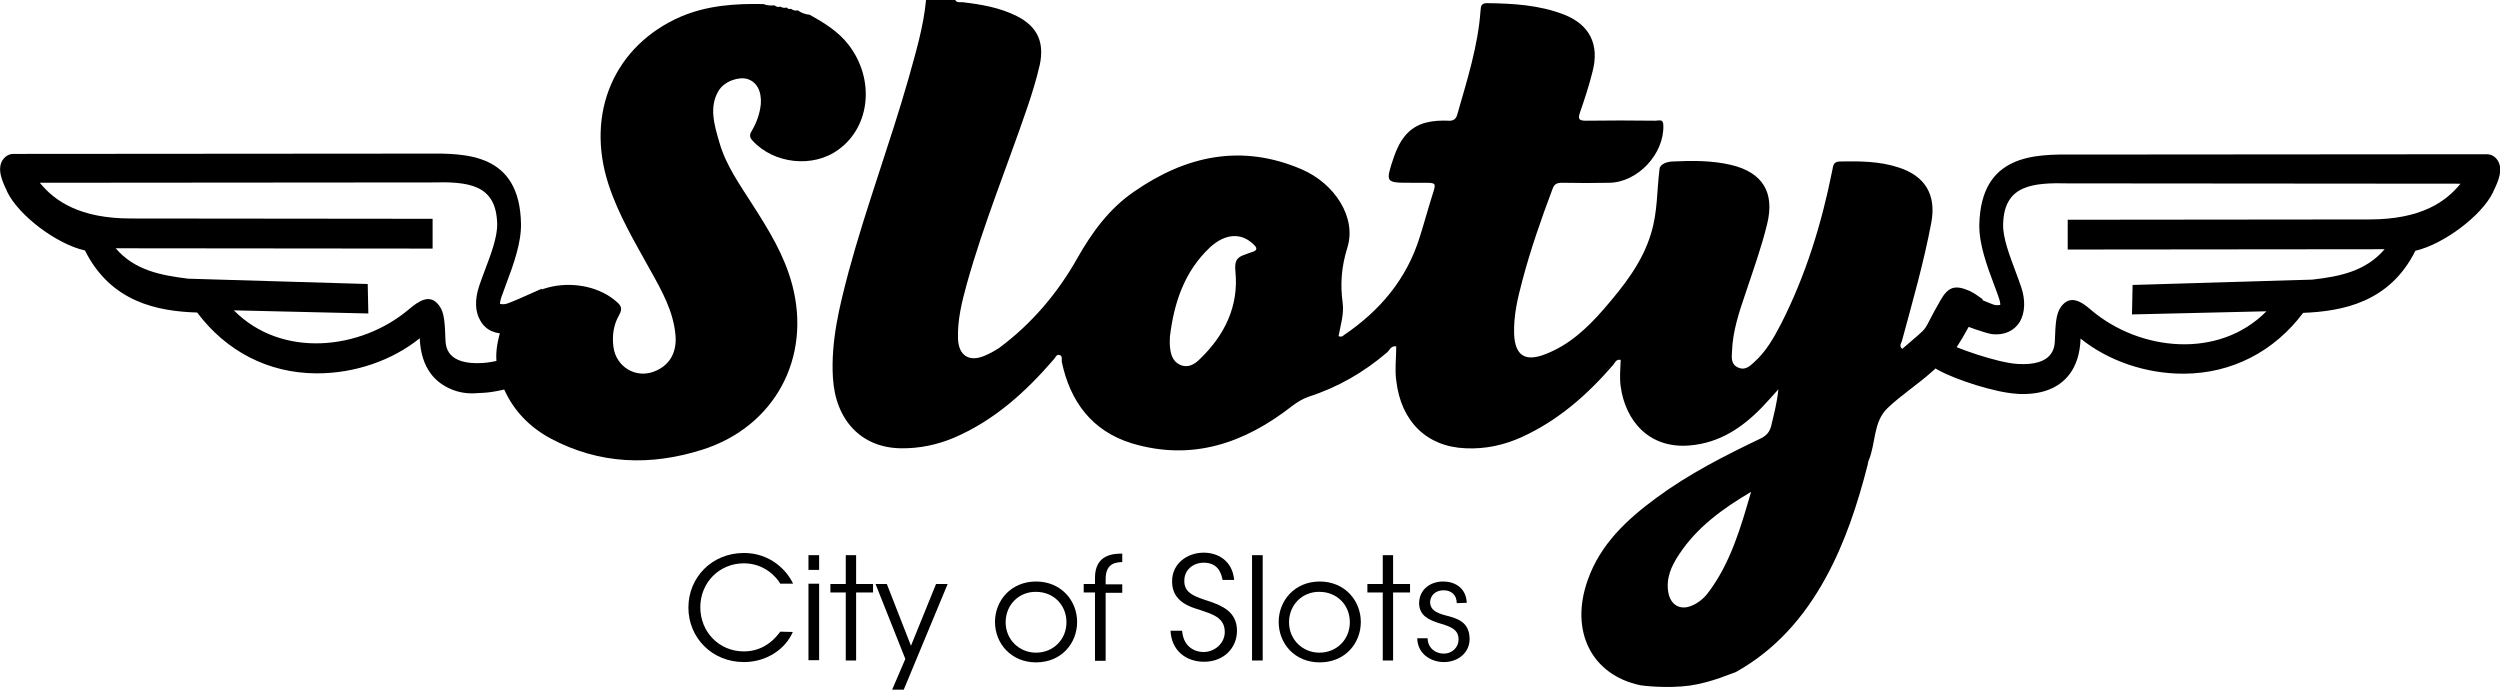 <?xml version="1.0" encoding="utf-8"?>
<!-- Generator: Adobe Illustrator 24.1.2, SVG Export Plug-In . SVG Version: 6.00 Build 0)  -->
<svg version="1.1" id="Layer_1" xmlns="http://www.w3.org/2000/svg" xmlns:xlink="http://www.w3.org/1999/xlink" x="0px" y="0px"
	 viewBox="0 0 797.5 220" style="enable-background:new 0 0 797.5 220;" xml:space="preserve">
<g>
	<path d="M252.9,201.6c-2.2,5.2-8.1,9.6-15.6,9.6c-10.1,0-17.7-7.7-17.7-17.4c0-9.6,7.5-17.4,17.7-17.4c8.4,0,13.7,5.5,15.7,9.8
		h-4.1c-1.1-2-5-6.5-11.6-6.5c-7.9,0-13.9,6.2-13.9,14c0,7.9,6,14.1,13.9,14.1c7.1,0,10.7-5.1,11.6-6.3L252.9,201.6L252.9,201.6z"/>
	<path d="M257.9,177.1h3.4v4.7h-3.4V177.1z M257.9,186.2h3.4v24.4h-3.4V186.2z"/>
	<path d="M269.8,189h-4.9v-2.7h4.9v-9.2h3.3v9.2h5.4v2.7h-5.4v21.7h-3.3V189z"/>
	<path d="M288.8,210.2l-9.5-23.9h3.6l7.7,19.7l8-19.7h3.7l-14,33.7h-3.7L288.8,210.2z"/>
	<path d="M317.4,198.4c0-6.8,5.1-12.9,13.1-12.9s13.1,6.1,13.1,12.9c0,6.9-5.1,12.9-13.1,12.9C322.6,211.3,317.4,205.3,317.4,198.4
		L317.4,198.4z M320.8,198.5c0,5.5,4.3,9.7,9.7,9.7c5.5,0,9.7-4.2,9.7-9.7c0-5.6-4.2-9.7-9.7-9.7
		C325.1,188.7,320.8,192.9,320.8,198.5L320.8,198.5z"/>
	<path d="M349.3,189h-3.6v-2.7h3.6v-2c0-7.5,6-7.7,8.7-7.7v2.7c-1.7,0.1-5.3,0.1-5.3,5.4v1.7h5.3v2.7h-5.3v21.7h-3.4V189z"/>
	<path d="M377.1,201.3c0.5,5.6,4.7,6.7,6.8,6.7c3.5,0,6.8-2.7,6.8-6.4c0-4.7-4.1-5.7-8.1-7.1c-2.7-0.8-8.7-2.5-8.7-8.9
		c-0.1-5.9,4.9-9.3,10.1-9.3c4.2,0,9.1,2.3,9.7,8.7H390c-0.4-2.2-1.5-5.5-6-5.5c-3.4,0-6.2,2.3-6.2,5.7c-0.1,4.1,3.3,5.1,8.5,6.8
		c3.2,1.2,8.3,3,8.3,9.2c0,5.5-4.2,9.9-10.5,9.9c-5.7,0-10.4-3.5-10.7-9.9h3.7V201.3z"/>
	<path d="M399.4,177.1h3.4v33.6h-3.4V177.1z"/>
	<path d="M407.9,198.4c0-6.8,5.1-12.9,13.1-12.9s13.1,6.1,13.1,12.9c0,6.9-5.1,12.9-13.1,12.9S407.9,205.3,407.9,198.4L407.9,198.4z
		 M411.2,198.5c0,5.5,4.3,9.7,9.7,9.7c5.5,0,9.7-4.2,9.7-9.7c0-5.6-4.2-9.7-9.7-9.7C415.5,188.7,411.2,192.9,411.2,198.5
		L411.2,198.5z"/>
	<path d="M441.1,189h-4.9v-2.7h4.9v-9.2h3.3v9.2h5.4v2.7h-5.4v21.7h-3.3V189z"/>
	<path d="M464.7,192.4c0-2.6-1.7-4.1-4.2-4.1c-2.7,0-4.3,1.8-4.3,3.9c0.1,2.3,1.9,3.3,4.9,4.1c3.5,0.9,7.5,1.9,7.7,7.2
		c0.2,4.5-3.5,7.7-8.2,7.7c-4,0-8.4-2.5-8.5-7.6h3.3c0.1,3.3,2.7,4.9,5.1,4.9c2.9,0,4.8-2.1,4.8-4.6c-0.1-2.8-1.9-3.9-6.2-5.1
		c-3.5-1.1-6.3-2.5-6.4-6.3c0-4.4,3.5-7,7.7-7c3.5,0,7.3,1.9,7.5,6.8L464.7,192.4L464.7,192.4z"/>
	<path d="M681.8,92.7l55.9-1.7c9.8-1.2,19.6-3,26.3-13.3l-102.9,0.1v-5.9l94.8-0.1c18.6,0,27-7,32.4-15l-124.9-0.1
		c-9.9,0-25.4-2.3-25.7,14.9c-0.1,6,3.6,14,5.8,20.4c2.8,8.1-1.1,13.5-7.8,12.7c-1.8-0.2-8.2-2.5-11.1-3.8v-6.1
		c2.4,1.1,10.6,3.9,11.6,4.1c3.2,0.4,4.1-0.9,2.8-4.5c-2.4-7-6.4-15.6-6.2-22.8c0.4-22.1,18-20.6,31.1-20.6l129.4,0
		c0.9,0,1.6,0.4,2.1,1c1.7,2.1-0.3,6-1.4,8.3c-3.5,7.2-15.5,16.3-24.5,18c-7.3,15.5-20.8,19.2-35.5,19.6
		c-20.2,27.6-55.3,22-71.9,6.4c0.4,5.4,0,14.4-8.8,18c-2.9,1.2-6.4,1.6-10,1.4c-7.2-0.4-19.6-4.8-24.3-7.3v-6.1
		c4.4,2.4,17.8,7.2,24.5,7.6c5.6,0.3,13.1-0.6,13.4-9.1c0.2-5,0.3-8,1.6-9.8c1.8-2.4,4-1.8,7.8,1.5c20.5,17.3,47.7,13.2,60.4-3.1
		l-45.2,1.1L681.8,92.7z"/>
	<path d="M645.2,125.7c-0.6,0-1.3,0-2-0.1c-6.8-0.4-19.4-4.5-24.8-7.5l-0.9-0.5v-10l2.1,1.1c4.2,2.3,17.5,7,24,7.4
		c11.5,0.7,11.8-5.4,11.9-7.4c0.2-5.2,0.3-8.6,2-10.9c3-4,6.6-1.5,9.7,1.2c15.4,13,40.6,15.7,55.8,0.3l-42.9,1l0.2-9.4l57.3-1.7
		c8.7-1,17-2.6,23.1-9.7l-101.1,0.1v-9.5l96.2-0.1c16.5,0,24.4-5.6,29.1-11.4l-121.6-0.1c-1,0-2.1,0-3.2,0
		c-11.8-0.3-20.9,0.5-21.1,13.2c-0.1,4.2,2.1,9.9,4,15c0.6,1.6,1.2,3.2,1.7,4.7c1.5,4.3,1.3,8.4-0.4,11.3c-1.8,2.9-5,4.3-8.8,3.9
		c-2.1-0.3-8.6-2.6-11.4-3.9l-0.9-0.4l1.6-9.9l2,0.9c2.4,1.1,8.6,3.8,9.6,4c1.2,0.1,1.6,0,1.7-0.1c0-0.2,0-0.7-0.4-2
		c-0.5-1.4-1-2.9-1.6-4.4c-2.3-6.1-4.8-13-4.7-19.1c0.5-22.6,17.7-22.5,30.2-22.4c0.8,0,1.5,0,2.3,0l129.4-0.1
		c1.3,0,2.4,0.6,3.2,1.6c2.4,3.1,0.2,7.5-1.1,10.2l-0.1,0.3c-3.7,7.6-15.8,16.6-24.8,18.7c-8.2,16.5-23.3,19.3-35.8,19.8
		c-9.3,12.4-22.8,19.3-37.9,19.4c-0.1,0-0.3,0-0.4,0c-11.9,0-23.9-4.1-32.7-11.2c-0.3,10-5.4,14.4-9.9,16.2
		C651.4,125.2,648.5,125.7,645.2,125.7z M620.5,115.4c5,2.5,16.8,6.3,22.9,6.7c3.7,0.2,6.9-0.2,9.5-1.3c5.9-2.4,8.4-7.7,7.8-16.2
		l-0.3-4l2.6,2.5c8.4,7.9,21.3,12.7,33.7,12.6c14.6-0.1,27.4-6.8,36.2-18.8l0.4-0.6h0.6c22.8-0.7,30.3-10.4,34.3-18.7l0.3-0.7
		l0.7-0.1c8.2-1.6,20-10.2,23.4-17.1l0.1-0.3c0.8-1.6,2.4-4.8,1.5-5.9c-0.2-0.2-0.5-0.5-1.1-0.5l-129.4-0.1c-0.8,0-1.5,0-2.3,0
		c-12.6-0.1-26.9-0.2-27.3,18.9c-0.1,5.3,2.3,11.8,4.5,17.6c0.6,1.6,1.1,3.1,1.6,4.5c0.5,1.5,1.1,3.8,0.1,5.5s-3,1.7-4.4,1.5
		c-1-0.1-6.6-2.1-9.9-3.4v2.4c3.1,1.3,8.2,3.1,9.8,3.3c2.8,0.4,5-0.5,6.2-2.4c1.1-1.9,1.2-4.6,0.1-7.8c-0.5-1.5-1.1-3-1.7-4.6
		c-2.1-5.7-4.4-11.5-4.3-16.6c0.3-17.2,14.6-16.9,24.1-16.7c1.1,0,2.1,0,3.1,0l128,0.1l-2,2.9c-4.9,7.3-13.1,15.6-33.5,15.6
		l-93.3,0.1v2.3L767,76l-1.9,2.9c-6.9,10.7-16.8,12.7-27.3,13.9h-0.1l-54.6,1.7l-0.1,2.3l47.2-1.2l-2.4,3.1
		c-6.6,8.4-16.9,13.7-28.3,14.7c-12.1,1-24.2-3-34-11.4c-4.1-3.5-5.1-2.9-5.9-1.7c-0.9,1.2-1.1,4-1.3,8.7
		c-0.4,9.6-8.3,11.2-14.9,10.8c-6.2-0.4-18.5-4.6-23-6.7v2.3H620.5z"/>
	<path d="M115.9,92.7L60,91c-9.8-1.2-19.6-3-26.3-13.3l102.9,0.1v-5.9l-94.8-0.1c-18.6,0-27-7-32.4-15l124.9-0.1
		c9.9,0,25.4-2.3,25.7,14.9c0.1,6-3.6,14-5.8,20.4c-2.8,8.1,1.1,13.5,7.8,12.7c1.8-0.2,8.2-2.5,11.1-3.8v-6.1
		c-2.4,1.1-10.6,3.9-11.6,4.1c-3.2,0.4-4.1-0.9-2.8-4.5c2.4-7,6.4-15.6,6.2-22.8c-0.4-22.1-18-20.6-31.1-20.6L4.4,51
		c-0.9,0-1.6,0.4-2.1,1c-1.7,2.1,0.3,6,1.4,8.3c3.5,7.2,15.5,16.3,24.5,18C35.5,93.8,49,97.5,63.7,97.9c20.2,27.6,55.3,22,71.9,6.4
		c-0.4,5.4,0,14.4,8.8,18c2.9,1.2,6.4,1.6,10,1.4c7.2-0.4,19.6-4.8,24.3-7.3v-6.1c-4.4,2.4-17.8,7.2-24.5,7.6
		c-5.6,0.3-13.1-0.6-13.4-9.1c-0.2-5-0.3-8-1.6-9.8c-1.8-2.4-4-1.8-7.8,1.5c-20.5,17.3-47.7,13.2-60.4-3.1l45.2,1.1L115.9,92.7z"/>
	<path d="M143.8,124.1c-4.5-1.9-9.5-6.2-9.9-16.2c-8.8,7.1-20.7,11.2-32.7,11.2c-0.1,0-0.3,0-0.4,0c-15.2-0.1-28.6-7-37.9-19.4
		c-12.5-0.4-27.5-3.2-35.8-19.8c-9-2-21.1-11.1-24.8-18.7l-0.1-0.3c-1.3-2.7-3.5-7.2-1.1-10.2c0.8-1,1.9-1.6,3.2-1.6L133.7,49
		c0.8,0,1.5,0,2.3,0c12.6-0.1,29.8-0.2,30.2,22.4c0.1,6.1-2.4,13-4.7,19.1c-0.6,1.6-1.1,3-1.6,4.4c-0.4,1.3-0.4,1.8-0.4,2
		c0.1,0.1,0.6,0.2,1.7,0.1c0.9-0.1,7.2-2.9,9.6-4l2-0.9l1.6,9.9l-0.9,0.4c-2.8,1.3-9.3,3.6-11.4,3.9c-3.8,0.5-7.1-0.9-8.8-3.9
		c-1.8-2.9-1.9-6.9-0.4-11.3c0.5-1.5,1.1-3.1,1.7-4.7c1.9-5,4.1-10.7,4-15c-0.3-12.7-9.3-13.5-21.1-13.2c-1.1,0-2.2,0-3.2,0
		L12.7,58.3c4.7,5.8,12.7,11.4,29.1,11.4l96.2,0.1v9.5L36.9,79.2c6.1,7.1,14.4,8.6,23.1,9.7l57.3,1.7l0.2,9.4l-42.9-1
		c15.2,15.4,40.4,12.7,55.8-0.3c3.2-2.7,6.8-5.2,9.7-1.2c1.7,2.2,1.8,5.7,2,10.9c0.1,2,0.3,8.1,11.9,7.4c6.5-0.4,19.8-5.1,24-7.4
		l2.1-1.1v10l-0.9,0.5c-5.4,2.9-18,7.1-24.8,7.5c-0.7,0-1.3,0.1-2,0.1C149.2,125.7,146.3,125.2,143.8,124.1z M177.2,113
		c-4.5,2.1-16.8,6.3-23,6.7c-6.6,0.4-14.5-1.2-14.9-10.8c-0.2-4.7-0.3-7.4-1.3-8.7c-0.8-1.1-1.8-1.7-5.9,1.7
		c-9.8,8.3-21.9,12.4-34,11.4c-11.4-0.9-21.7-6.3-28.3-14.7l-2.4-3.1l47.2,1.2l-0.1-2.3l-54.6-1.7h-0.1
		c-10.4-1.3-20.4-3.3-27.3-13.9l-1.9-2.9L135.1,76v-2.3l-93.3-0.1c-20.4,0-28.7-8.4-33.5-15.6l-2-2.9l128-0.1c1,0,2,0,3.1,0
		c9.5-0.2,23.7-0.5,24.1,16.7c0.1,5.1-2.1,10.9-4.3,16.6c-0.6,1.6-1.2,3.1-1.7,4.6c-1.1,3.1-1.1,5.9,0.1,7.8
		c1.2,1.9,3.4,2.8,6.2,2.4c1.5-0.2,6.7-2,9.8-3.3v-2.4c-3.3,1.3-8.9,3.2-9.9,3.4c-1.4,0.2-3.4,0.2-4.4-1.5s-0.5-3.9,0.1-5.5
		c0.5-1.5,1.1-2.9,1.6-4.5c2.1-5.7,4.6-12.3,4.5-17.6c-0.4-19.1-14.7-19-27.3-18.9c-0.8,0-1.6,0-2.3,0l-129.5,0
		c-0.6,0-0.9,0.3-1.1,0.5c-0.9,1.1,0.7,4.3,1.5,5.9l0.1,0.3c3.4,6.9,15.2,15.6,23.4,17.1l0.7,0.1l0.3,0.7c4,8.4,11.4,18,34.3,18.7
		h0.6l0.4,0.6c8.8,12,21.6,18.7,36.2,18.8c12.4,0.1,25.3-4.7,33.7-12.6l2.6-2.5l-0.3,4c-0.6,8.5,2,13.8,7.8,16.2
		c2.6,1.1,5.8,1.5,9.5,1.3c6.1-0.4,17.9-4.2,22.9-6.7V113H177.2z"/>
	<path d="M523.3,218.6c-15.7-3.3-22.6-17.4-16.8-33.6c4-11.4,12.5-19.3,21.9-26.2c10.3-7.6,21.7-13.4,33.2-18.9
		c1.9-0.9,2.9-2.1,3.4-4c0.9-3.8,1.9-7.5,2.3-11.7c-1.7,1.9-3.4,3.8-5.2,5.7c-6.4,6.6-13.6,11.4-23.1,12.2c-13,1.1-20.5-7.9-22-18.8
		c-0.4-2.8-0.1-5.7,0-8.5c-1.5-0.3-1.8,0.9-2.4,1.6c-8.2,9.5-17.5,17.7-29.1,23c-5.7,2.6-11.7,3.9-18,3.6
		c-12.4-0.5-20.6-8.6-22.1-21.6c-0.5-3.6,0-7.2,0-10.9c-1.7-0.3-2.1,1.2-2.9,1.9c-7.5,6.4-15.8,11.2-25.2,14.2
		c-1.9,0.7-3.5,1.7-5.1,2.9c-15.2,11.9-32,17.7-51.2,11.9c-12.6-3.9-19.6-13.2-22.3-26c-0.1-0.7,0.4-2-0.9-2.2
		c-0.9-0.1-1.1,0.9-1.7,1.5c-8.9,10.3-18.9,19.4-31.7,24.9c-5.4,2.3-11.2,3.5-17.1,3.4c-12.5-0.2-20.8-8.9-21.6-22.5
		c-0.7-11.7,2.1-22.8,5-33.8c5.6-20.7,13.2-40.9,19.1-61.6c2.3-8.3,4.8-16.5,5.6-25.1c3.1,0,6.2,0,9.3,0c0.6,1,1.5,0.6,2.4,0.7
		c5.9,0.7,11.8,1.7,17.2,4.4c6.6,3.3,8.9,8.3,7.4,15.5c-1.1,4.8-2.5,9.3-4.1,14c-6.4,18.7-13.9,37-19.2,56c-1.6,5.8-3,11.5-2.8,17.5
		c0.2,5.2,3.4,7.4,8.2,5.5c1.7-0.7,3.4-1.6,4.9-2.6c10.4-7.7,18.7-17.5,25-28.7c4.7-8.3,10.2-15.8,18.1-21.2
		c16.6-11.5,34.3-15.3,53.4-7.1c10.7,4.6,17.6,15.5,14.6,25c-1.9,6.1-2.3,11.6-1.5,17.6c0.5,3.6-0.7,7.2-1.3,10.6
		c0.8,0.4,1.3,0.1,1.7-0.3c11.5-7.8,20-17.8,24.2-31.3c1.4-4.4,2.6-8.9,4-13.3c1.3-4,1.3-4-2.7-4c-1.3,0-2.6,0-4,0
		c-8.3,0-8.3,0-5.6-8.1c1.8-5.2,4.5-9.6,10.3-11.1c2.4-0.6,4.8-0.7,7.2-0.6c1.5,0.1,2.4-0.5,2.8-2.1c3.1-10.9,6.6-21.7,7.4-33.2
		c0.1-1.4,0.3-2.2,2.1-2.2c8.3,0.1,16.6,0.6,24.4,3.6c8.3,3.2,11.5,9.6,9.2,18.3c-1.1,4.4-2.5,8.7-4,13c-0.7,2.1-0.3,2.6,1.9,2.6
		c7.4-0.1,14.8-0.1,22.2,0c1.1,0,2.5-0.7,2.5,1.5c0.3,9.1-8.2,18.2-17.3,18.3c-5,0.1-9.9,0.1-14.9,0c-1.7,0-2.6,0.3-3.2,2.1
		c-3.6,9.6-7,19.3-9.6,29.2c-1.5,5.6-2.8,11.1-2.6,17c0.3,6.8,3.5,8.9,9.9,6.4c7.6-2.9,13.4-8.3,18.7-14.4
		c6.3-7.3,12.3-14.8,15.1-24.2c2.1-6.8,1.8-13.6,2.7-20.6c0.2-1.6,2.7-2.3,4.4-2.3c6.2-0.3,12.4-0.3,18.4,1.1
		c10.1,2.4,14,8.8,11.5,18.9c-1.8,7.4-4.4,14.6-6.8,21.8c-2.1,6.2-4.2,12.3-4.4,18.9c-0.1,1.9-0.4,4.1,2.1,5.1
		c2.1,0.9,3.6-0.5,5-1.8c3.8-3.4,6.2-7.7,8.5-12.1c7.9-15.5,13-32,16.4-49.1c0.3-1.5,0.3-2.7,2.4-2.8c6.3-0.1,12.6-0.1,18.7,1.9
		c8.5,2.7,12.1,8.7,10.5,17.5c-2.4,12.8-6,25.3-9.4,37.9c-0.2,0.7-1,1.5,0.1,2.5c10-8.7,5.5-3.9,12.2-15.5c2.5-4.4,4.7-5,9.3-3
		c1.5,0.7,2.8,1.7,4.1,2.6c0,0.7,0,1.3,0,2c-1.1-0.1-1.1,0.9-1.5,1.5c-8.4,15.8-7.8,13.5-15,20c-4.4,3.9-9.5,7.2-13.8,11.3
		c-4.6,4.4-3.7,11.3-6,16.7c-0.2,0.4-0.2,0.9-0.3,1.3c-3.2,12.5-7.2,24.8-13.4,36.1c-6.9,12.6-16,23-28.7,30.1
		c-0.9,0.2-7.6,3.3-14.7,4.3C531.7,219.7,523.7,218.7,523.3,218.6z M373.2,107.4c0,1-0.1,2,0,3c0.2,2.5,0.8,4.9,3.3,6
		s4.6-0.2,6.3-1.9c7.9-7.6,12.4-16.9,11.3-27.9c-0.3-3.3,0.3-4.5,3.1-5.4c0.6-0.2,1.2-0.5,1.9-0.7c2.3-0.6,2-1.5,0.5-2.8
		c-3.8-3.5-8.8-3.2-13.6,1.2C377.8,86.6,374.5,96.6,373.2,107.4z M558.6,156.9c-9,5.3-17.3,11.3-23,20c-2.4,3.6-4.2,7.5-3.4,12.1
		c0.7,4,3.8,5.8,7.5,4.2c2.1-0.9,3.8-2.3,5.1-4C552.1,179.6,555.3,168.2,558.6,156.9z"/>
	<path d="M243.6,1.3c1.1,0.5,2.3,0.5,3.4,0.4c0.6,0.4,1.2,0.7,1.9,0.4c0.7,0.4,1.3,0.5,2.1,0.3c0.3,0.4,0.7,0.6,1.3,0.4
		c0.7,0.5,1.4,0.7,2.2,0.5c1.1,0.8,2.4,1.3,3.8,1.4c4.6,2.6,9.1,5.3,12.4,9.6c8.4,10.9,7,26-3.2,33.4c-8.1,6-20.7,4.6-27.5-2.9
		c-1.1-1.2-0.8-2.1-0.1-3.2c1.5-2.6,2.5-5.4,2.8-8.4c0.3-4.1-1.3-7.1-4.3-8c-2.6-0.8-7.3,0.6-9.2,3.8c-3.1,5.2-1.3,11,0.3,16.5
		c2.1,7.3,6.5,13.4,10.5,19.7c5.2,8.1,10.2,16.2,12.7,25.6c6.2,23.3-5.5,45.2-28.5,52.6c-16.6,5.3-33,4.8-48.7-3.6
		c-7.7-4.2-13.2-10.5-16-19c-0.1-0.3-1.2-3.7-1.2-7.1c0-3.4,1-6.8,1.1-7.2c5.4-17.6,27-19.2,37.1-10.4c1.6,1.3,2.2,2.3,1,4.4
		c-1.8,3.1-2.3,6.6-1.8,10.3c0.9,6.3,7.2,10,13,7.7c4.7-1.8,7.2-5.8,6.8-11.3c-0.6-7.8-4.4-14.5-8.1-21.1
		c-4.9-8.9-10.1-17.5-13.3-27.3C186.7,36,196,14.5,217.2,5.3C225.7,1.7,234.6,1.1,243.6,1.3z"/>
</g>
</svg>

